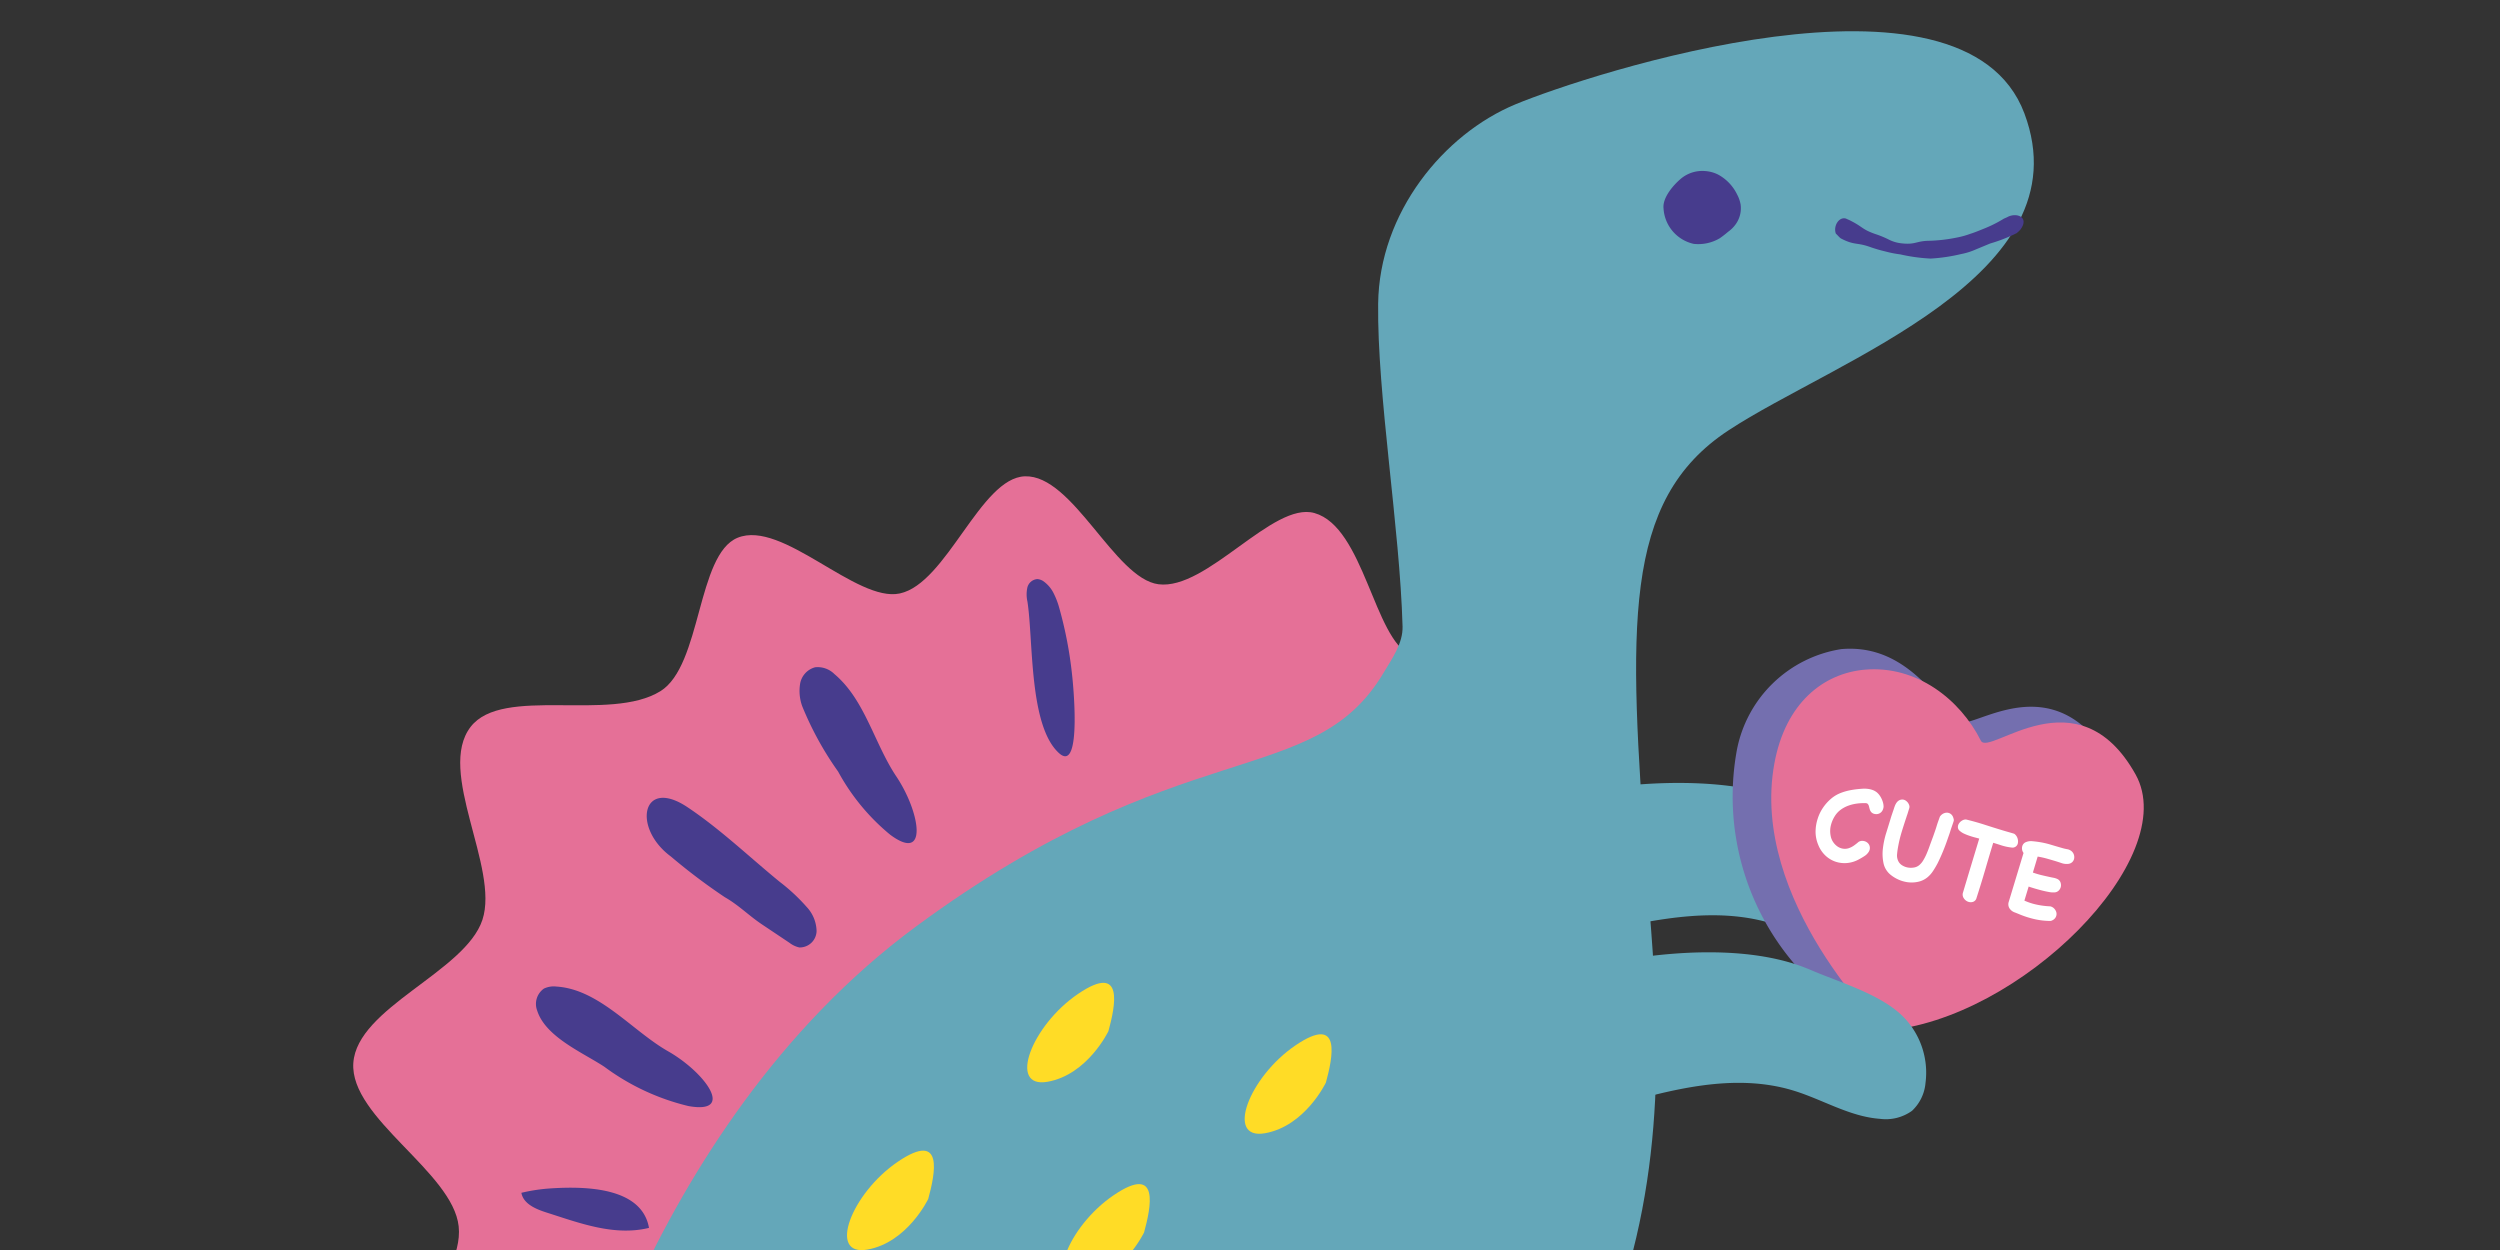 <svg xmlns="http://www.w3.org/2000/svg" xmlns:xlink="http://www.w3.org/1999/xlink" width="200" height="100" viewBox="0 0 200 100"><rect x="0" y="0" width="200" height="100" fill="#333333" stroke="none"/><defs><clipPath id="a"><rect width="200" height="100" transform="translate(-2357 2311)" fill="#fff" opacity="0.5"/></clipPath><clipPath id="b"><rect width="196.576" height="142.903" fill="none"/></clipPath></defs><g transform="translate(2357 -2311)" clip-path="url(#a)"><g transform="translate(-2386.768 2365.25) rotate(-17)"><g clip-path="url(#b)"><path d="M24.45,0c-.254,4.206-2.267,8.066-3.9,11.951s-2.921,8.236-1.679,12.263c.589,1.908,1.726,3.648,2.03,5.621a2.746,2.746,0,0,1-.2,1.77c-.718,1.268-2.222.943-3.419,1.03q-2.6.19-5.212.175a2.943,2.943,0,0,1-1.208-.18,2.8,2.8,0,0,1-.935-.807C7.244,28.639,5.7,24.274,4.155,20.446A107.951,107.951,0,0,1,0,8" transform="translate(101.906 98.882)" fill="#64a7b9"/><path d="M0,10.987c4.959.361,10.227.834,14.187,3.841,1.94,1.473,3.491,3.509,5.708,4.517a3.594,3.594,0,0,0,2.63.289,3.464,3.464,0,0,0,1.783-1.711,6.377,6.377,0,0,0,.107-5.724c-1.118-2.28-3.76-4.205-5.6-5.953C13.446,1.147,2.986,0,2.986,0" transform="translate(144.699 54.524)" fill="#64a7b9"/><path d="M109.591,26.9c-3.473-4.32-8.569,2.194-13.668-2.165-2.443-2.088-.582-10.889-4.05-13.123-2.907-1.872-10.034,3.415-13.6,1.8C75.049,11.944,74.3,3.031,70.581,2.03,67.143,1.1,62.1,8.4,58.267,8.066,54.73,7.759,51.01-.345,47.166.011c-3.516.325-5.735,8.929-9.487,9.93-4.585,1.222-11.934-4.124-15.355-1.712-3.686,2.6-1.085,11.453-3.616,15.04S7.06,27.044,5.48,31.209C3.914,35.34,10.551,41.867,9.719,46.173,8.858,50.64.3,54.048.01,58.272-.319,63.1,7.767,67.785,7.88,71.681,8.108,79.573-.155,79.051.828,85.6" transform="translate(41.015 15.206)" fill="#e57097"/><path d="M149.955,61.827c-3.6,15.809-8.042,45.657-49.921,55.113C63.1,125.281,37.2,113.018,23.689,104.613,13.066,98-5.374,83.648,1.494,80.536s34.614,16.915,50.73,3.989c0,0,14.63-26.276,40.507-35.393,24.95-8.79,33.55-1.087,41.688-8.455,1.017-.921,2.2-1.821,2.56-3.124,2.1-7.607,3.468-18.315,5.68-25.259S151.647.849,157.838.25s37.854-1.257,38.713,12.6S176.318,27.3,166.5,30.177,154.272,42.9,149.955,61.827" transform="translate(0 0)" fill="#64a7b9"/><path d="M3.924,1.527a6.277,6.277,0,0,1,.085,1.027,32.12,32.12,0,0,1-.594,5.655c-.033.2-1.5,7.815-2.814,5.662-1.693-2.782.678-9.265,1.119-12.348A2.605,2.605,0,0,1,2.038.454.89.89,0,0,1,3,.032.979.979,0,0,1,3.455.39a2.6,2.6,0,0,1,.469,1.137" transform="translate(107.141 25.356)" fill="#473c8d"/><path d="M3.214.976a7.086,7.086,0,0,1,.409.722c1.28,2.552,1.1,5.813,1.934,8.564.985,3.266.445,7.42-1.84,4.3a17.063,17.063,0,0,1-2.5-6.041A25.619,25.619,0,0,1,0,2.686,3.585,3.585,0,0,1,.377.889,1.65,1.65,0,0,1,1.9.007,1.9,1.9,0,0,1,3.214.976" transform="translate(89.184 26.932)" fill="#473c8d"/><path d="M3.442,1.358C5.456,3.824,7,6.606,8.763,9.243a14.844,14.844,0,0,1,1.458,2.523,2.908,2.908,0,0,1,.2,2.088,1.345,1.345,0,0,1-1.708.849,2.021,2.021,0,0,1-.643-.588L6.383,12.048c-.8-.986-1.314-2-2.187-2.927A47.564,47.564,0,0,1,1.02,4.745c-2.306-3.1-.358-6.787,2.422-3.386" transform="translate(74.602 33.299)" fill="#473c8d"/><path d="M2.795.513C5.508,2.008,7,5.544,9.058,7.719c2.342,2.481,3.716,6.438.279,4.672A18.528,18.528,0,0,1,3.83,7.425C2.518,5.836.021,3.772,0,1.546A1.5,1.5,0,0,1,1.03.026,1.818,1.818,0,0,1,2.037.163a5.766,5.766,0,0,1,.758.35" transform="translate(61.787 45.152)" fill="#473c8d"/><path d="M2.352.347c2.594.615,7.011,1.991,6.6,5.321C6.1,5.507,3.76,3.679,1.462,2.09.727,1.581-.1.888.01,0A13.913,13.913,0,0,1,2.352.347" transform="translate(56.308 60.274)" fill="#473c8d"/><path d="M4.1.186a2.732,2.732,0,0,1,.927.58,3.585,3.585,0,0,1,.987,1.957,2.73,2.73,0,0,1,.037.845,2.192,2.192,0,0,1-.837,1.407,2.567,2.567,0,0,1-.757.4,8.04,8.04,0,0,1-.788.3,3.376,3.376,0,0,1-2.128-.178A3.086,3.086,0,0,1,.061,2.076C.223,1.21,1.428.468,2.194.166A2.685,2.685,0,0,1,4.1.186" transform="translate(166.661 9.6)" fill="#473c8d"/><path d="M30.186,0c-.313,5.192-2.8,9.959-4.814,14.755S21.765,24.922,23.3,29.893c.727,2.356,2.131,4.5,2.506,6.94a3.388,3.388,0,0,1-.249,2.185c-.886,1.565-2.743,1.164-4.22,1.272q-3.211.234-6.435.216a3.627,3.627,0,0,1-1.49-.223,3.452,3.452,0,0,1-1.155-1c-3.31-3.93-5.223-9.319-7.125-14.046A133.3,133.3,0,0,1,0,9.872" transform="translate(80.682 101.713)" fill="#64a7b9"/><path d="M.352,4.768c-.6-.962-.559-5.44,1.11-4.682s3.478,4.247,2,4.956c-1.1.531-2.511.688-3.11-.274" transform="translate(118.225 126.319)" fill="#473c8d"/><path d="M.352,4.768c-.6-.962-.559-5.44,1.11-4.682s3.478,4.247,2,4.956c-1.1.531-2.511.688-3.11-.274" transform="translate(112.999 126.886)" fill="#473c8d"/><path d="M.294,4.743C-.275,3.763-.1-.712,1.546.1s3.346,4.35,1.848,5.015c-1.121.5-2.532.61-3.1-.37" transform="translate(100.269 137.009)" fill="#473c8d"/><path d="M.293,4.743C-.275,3.763-.1-.712,1.546.1s3.346,4.35,1.848,5.015c-1.121.5-2.532.61-3.1-.37" transform="translate(95.028 137.418)" fill="#473c8d"/><path d="M14.221,5.011a2.682,2.682,0,0,1-.383.189,12.815,12.815,0,0,1-2.268.171l-1.222.118A5.3,5.3,0,0,1,9.115,5.5a13.972,13.972,0,0,1-2.44-.365A13.95,13.95,0,0,1,4.439,4.1a8.652,8.652,0,0,1-1.075-.575,11.51,11.51,0,0,1-1.019-.667C1.375,2.13,1.164,2.371.268,1.489.18,1.39.067,1.1,0,1.014-.042.37.634-.234,1.124.091c.066.068.248.207.325.293.78.751.651.907,1.545,1.566a7.993,7.993,0,0,1,.872.707,2.942,2.942,0,0,0,.942.633c1.045.453,1.159.142,2.214.461A12.764,12.764,0,0,0,9.2,4.14a6.809,6.809,0,0,0,1.105.025c.276,0,.551-.023,1.1-.072a10.308,10.308,0,0,0,1.791-.3c.038-.011.311-.029.344-.048.821-.138,1.651.544.68,1.264" transform="translate(179.316 16.631)" fill="#473c8d"/><path d="M7.142,3.879C8.227,2.156,10.016-1.011,5.7.317S-1.936,5.934,1.3,6.33,7.142,3.879,7.142,3.879" transform="translate(106.844 83.774)" fill="#ffdc26"/><path d="M7.142,3.879C8.227,2.156,10.016-1.011,5.7.317S-1.936,5.934,1.3,6.33,7.142,3.879,7.142,3.879" transform="translate(113.302 66.779)" fill="#ffdc26"/><path d="M7.142,3.879C8.227,2.156,10.016-1.011,5.7.317S-1.936,5.934,1.3,6.33,7.142,3.879,7.142,3.879" transform="translate(88.247 92.34)" fill="#ffdc26"/><path d="M7.142,3.879C8.227,2.156,10.016-1.011,5.7.317S-1.936,5.934,1.3,6.33,7.142,3.879,7.142,3.879" transform="translate(95.888 73.989)" fill="#ffdc26"/><path d="M7.142,3.879C8.227,2.156,10.016-1.011,5.7.317S-1.936,5.934,1.3,6.33,7.142,3.879,7.142,3.879" transform="translate(80.157 66.38)" fill="#ffdc26"/><path d="M7.142,3.879C8.227,2.156,10.016-1.011,5.7.317S-1.936,5.934,1.3,6.33,7.142,3.879,7.142,3.879" transform="translate(97.869 57.756)" fill="#ffdc26"/><path d="M7.142,3.879C8.227,2.155,10.016-1.011,5.7.317S-1.936,5.934,1.3,6.33,7.142,3.879,7.142,3.879" transform="translate(75.738 80.744)" fill="#ffdc26"/><path d="M19.741,8.307c.468,1.377,7.65-2.073,10.421,4.979a7.415,7.415,0,0,1-.343,6.226C26,25.356,14.258,30.078,6.432,29.745c-.908-.04-3.167-3.454-4.458-6.037a20.639,20.639,0,0,1,.35-18.3A10.1,10.1,0,0,1,12.668.146c3.961.848,5.724,4.186,7.073,8.162" transform="translate(157.348 49.405)" fill="#746faf"/><path d="M18.158,8.313C18.4,9.766,27.2,5.226,29.207,14.522,30.814,21.992,14.624,30.619,4,28.244c0,0-7.3-13.115-2.172-23.014C4.1.839,7.715-.52,10.947.17c4.053.866,6.594,4.5,7.211,8.143" transform="translate(160.39 51.505)" fill="#e57097"/><path d="M3.181,4.169a.583.583,0,0,1,.388.048.646.646,0,0,1,.27.243.55.55,0,0,1,.074.345.567.567,0,0,1-.185.353,1.084,1.084,0,0,1-.421.232c-.163.048-.32.087-.47.116a2.4,2.4,0,0,1-1.012.02,2.285,2.285,0,0,1-.862-.365A2.21,2.21,0,0,1,.33,4.471,2.371,2.371,0,0,1,.019,3.5a2.771,2.771,0,0,1,0-.635,2.593,2.593,0,0,1,.143-.608A3.425,3.425,0,0,1,.6,1.42a3.35,3.35,0,0,1,.656-.7,3.544,3.544,0,0,1,.82-.494A2.7,2.7,0,0,1,3,.008a4.43,4.43,0,0,1,.668.01c.213.02.432.052.657.095.128.025.26.054.393.085A2.362,2.362,0,0,1,5.1.325a1.748,1.748,0,0,1,.35.2,1.184,1.184,0,0,1,.278.29,1.281,1.281,0,0,1,.135.281,1.558,1.558,0,0,1,.078.33,1.614,1.614,0,0,1,.015.338,1.175,1.175,0,0,1-.05.3.756.756,0,0,1-.13.218.575.575,0,0,1-.195.153.559.559,0,0,1-.237.054.567.567,0,0,1-.25-.058A.5.5,0,0,1,4.84,2.2a.609.609,0,0,1-.053-.266c0-.09.007-.178.011-.264a.382.382,0,0,0-.072-.238.519.519,0,0,0-.1-.056,4.437,4.437,0,0,0-.675-.171,3.267,3.267,0,0,0-.709-.043,2.451,2.451,0,0,0-.682.131,1.844,1.844,0,0,0-.6.347,2.469,2.469,0,0,0-.536.644,1.931,1.931,0,0,0-.25.789,1.26,1.26,0,0,0,.039.488A1.344,1.344,0,0,0,1.426,4a1.063,1.063,0,0,0,.358.309,1.017,1.017,0,0,0,.475.117,1.642,1.642,0,0,0,.471-.082,4.724,4.724,0,0,0,.452-.176" transform="translate(163.656 60.531)" fill="#fff"/><path d="M5.4,2.217a.719.719,0,0,1,.331-.159.635.635,0,0,1,.325.022.533.533,0,0,1,.248.19.569.569,0,0,1,.1.343.623.623,0,0,1-.005.136.275.275,0,0,1-.041.122c-.039.058-.108.155-.206.289s-.2.272-.295.414-.188.265-.268.373l-.125.171c-.2.278-.412.551-.629.817s-.445.526-.685.781a7.057,7.057,0,0,1-.565.515,2.187,2.187,0,0,1-.575.341,1.769,1.769,0,0,1-.635.122,2.317,2.317,0,0,1-.744-.13,1.977,1.977,0,0,1-.32-.134,3.154,3.154,0,0,1-.293-.173,2.854,2.854,0,0,1-.71-.7A1.628,1.628,0,0,1,0,4.481,3.649,3.649,0,0,1,.3,3.314,6.768,6.768,0,0,1,.919,2.2q.361-.53.634-.936c.074-.112.15-.224.23-.335S1.942.705,2.022.6c.053-.08.112-.162.176-.247A1.237,1.237,0,0,1,2.413.134.656.656,0,0,1,2.676.009.534.534,0,0,1,2.99.048a.477.477,0,0,1,.177.141A.744.744,0,0,1,3.285.4a.738.738,0,0,1,.039.233A.383.383,0,0,1,3.259.85l-.137.2-.09.135c-.026.04-.055.081-.086.122s-.07.095-.116.163q-.368.515-.718,1.036a10.345,10.345,0,0,0-.633,1.08c-.08.155-.155.318-.227.494a1.036,1.036,0,0,0-.076.525.809.809,0,0,0,.189.433,1.246,1.246,0,0,0,.389.312,1.389,1.389,0,0,0,.479.148.87.87,0,0,0,.46-.06,1.5,1.5,0,0,0,.41-.266,4.147,4.147,0,0,0,.383-.39c.121-.142.237-.284.346-.43s.21-.281.3-.4c.11-.141.2-.264.28-.365l.272-.371c.079-.108.158-.218.232-.329s.151-.222.231-.33Z" transform="translate(168.233 62.462)" fill="#fff"/><path d="M5.421,2.29a.709.709,0,0,1,.115.371.768.768,0,0,1-.073.365.436.436,0,0,1-.607.21,4.162,4.162,0,0,1-.726-.405c-.211-.15-.4-.277-.557-.384Q2.933,3.4,2.323,4.33T1.007,6.274a.434.434,0,0,1-.367.221.61.61,0,0,1-.386-.138A.708.708,0,0,1,.02,5.991.518.518,0,0,1,.1,5.54Q.725,4.6,1.35,3.665L2.6,1.8c-.048-.032-.131-.084-.248-.155s-.243-.154-.376-.247a4.472,4.472,0,0,1-.4-.312,1.4,1.4,0,0,1-.3-.358.379.379,0,0,1-.042-.3A.508.508,0,0,1,1.4.173.739.739,0,0,1,1.7.021a.57.57,0,0,1,.34.009Q2.729.439,3.346.87t1.26.862q.192.128.385.253c.129.083.26.168.393.258Z" transform="translate(173.534 65.474)" fill="#fff"/><path d="M3.242,5.522a.624.624,0,0,1,.2.244.727.727,0,0,1,.067.281.539.539,0,0,1-.287.487.563.563,0,0,1-.188.065.388.388,0,0,1-.2,0,5.781,5.781,0,0,1-1.172-.515A7.483,7.483,0,0,1,.612,5.35Q.471,5.232.3,5.1a.824.824,0,0,1-.245-.314.612.612,0,0,1,.057-.618L2.388.775a.631.631,0,0,1,.032-.5A.514.514,0,0,1,2.587.084.477.477,0,0,1,2.837,0a1.036,1.036,0,0,1,.481.074c.157.064.31.129.456.2a6.633,6.633,0,0,1,.871.491c.275.185.558.371.848.558A3.276,3.276,0,0,0,5.8,1.5a.745.745,0,0,1,.276.225.614.614,0,0,1,.122.335.643.643,0,0,1-.068.324.527.527,0,0,1-.227.228.545.545,0,0,1-.368.041A1.242,1.242,0,0,1,5.06,2.44c-.148-.106-.29-.207-.428-.3q-.3-.2-.61-.4a7.158,7.158,0,0,0-.637-.358L2.645,2.492a6.31,6.31,0,0,0,.572.384c.2.118.4.232.6.344.089.051.179.1.271.148a1.269,1.269,0,0,1,.262.176.485.485,0,0,1,.175.324.657.657,0,0,1-.064.344.6.6,0,0,1-.247.255.51.51,0,0,1-.37.052,1.735,1.735,0,0,1-.422-.161c-.166-.085-.337-.18-.511-.286s-.346-.214-.51-.324-.3-.2-.407-.285l-.656.978a4.845,4.845,0,0,0,.872.608,6.352,6.352,0,0,0,.976.436Z" transform="translate(176.8 68.634)" fill="#fff"/><path d="M0,11.139c4.972.079,10.257.251,14.381,3.029,2.021,1.36,3.684,3.305,5.956,4.185a3.591,3.591,0,0,0,2.643.139,3.459,3.459,0,0,0,1.683-1.809,6.374,6.374,0,0,0-.219-5.72C23.2,8.75,20.452,6.978,18.514,5.336,12.865.551,2.357,0,2.357,0" transform="translate(141.642 68.036)" fill="#64a7b9"/></g></g></g></svg>